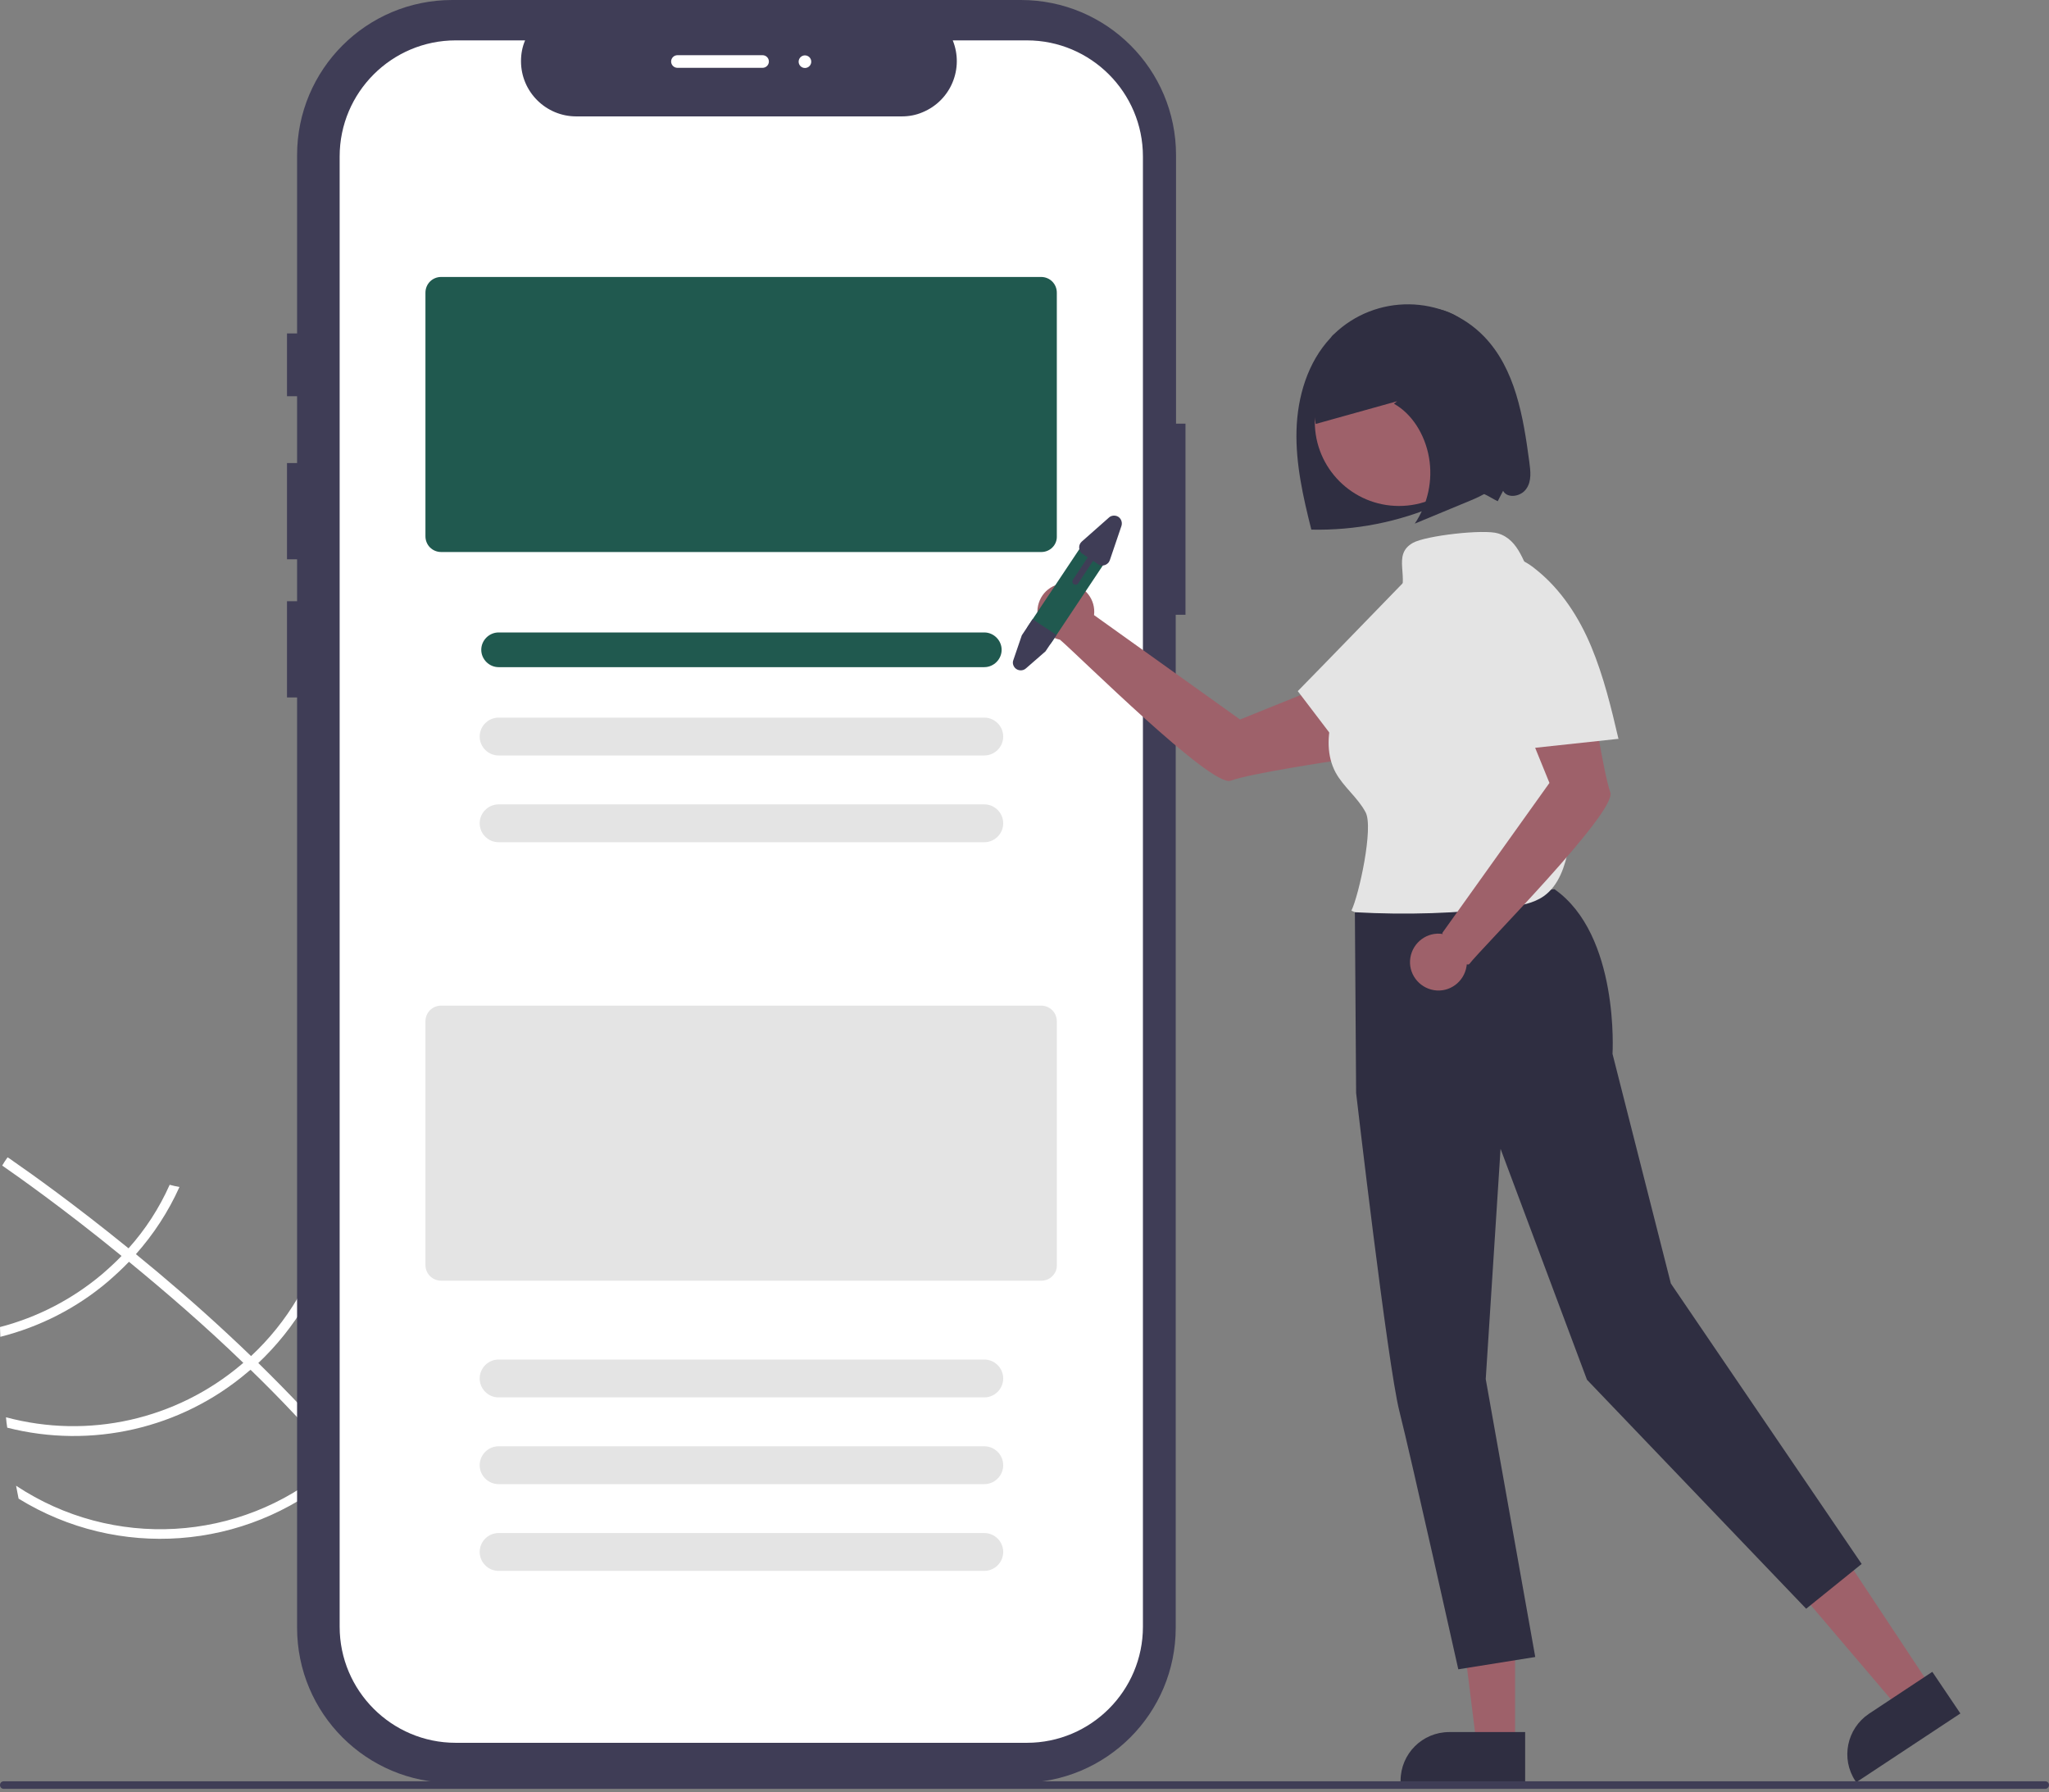 <?xml version="1.0" encoding="utf-8"?>
<!-- Generator: Adobe Illustrator 27.0.1, SVG Export Plug-In . SVG Version: 6.00 Build 0)  -->
<svg version="1.1" id="Layer_1" xmlns="http://www.w3.org/2000/svg" xmlns:xlink="http://www.w3.org/1999/xlink" x="0px" y="0px"
	 viewBox="0 0 649.7 568.2" style="enable-background:new 0 0 649.7 568.2;" xml:space="preserve">
<rect x="0" y="0" width="649.7" height="568.2" fill="#808080" stroke="none"/>
<style type="text/css">
	.st0{fill:#FFFFFF;}
	.st1{fill:#3F3D56;}
	.st2{fill:#20594F;}
	.st3{fill:#E4E4E4;}
	.st4{fill:#2F2E41;}
	.st5{fill:#9E616A;}
</style>
<path class="st0" d="M108.9,460.9l2,2.4c23,27.6,36.4,52.9,40,75.6c0.1,0.3,0.1,0.7,0.2,1l-1.5,0.2l-1.5,0.2
	c-3.6-24.8-19.5-50.8-39.5-74.8c-0.6-0.8-1.3-1.6-2-2.3C98,453,88.8,443.3,79.4,434.2c-0.7-0.7-1.5-1.4-2.2-2.1
	c-12.4-12-25-22.8-36.2-32c-0.8-0.7-1.6-1.3-2.4-1.9C19.5,382.6,4.7,372.3,1.4,370c-0.4-0.3-0.6-0.4-0.7-0.5l0.8-1.3l0,0l0.9-1.3
	c0.1,0,0.8,0.5,2.2,1.5c5.2,3.6,19,13.4,36.1,27.3c0.8,0.6,1.6,1.3,2.4,1.9c9.1,7.4,19.1,16,29.1,25.3c2.5,2.3,5,4.7,7.4,7
	c0.8,0.7,1.5,1.4,2.2,2.1C91.9,441.9,101,451.5,108.9,460.9z"/>
<path class="st0" d="M40.7,395.8c-0.7,0.8-1.4,1.5-2.1,2.3c-2,2.1-4.1,4-6.3,5.9c-9.4,7.9-20.4,13.6-32.3,16.7c0,1,0.1,2.1,0.1,3.1
	c12.6-3.2,24.2-9.1,34.1-17.5c2.3-2,4.6-4.1,6.7-6.3c0.7-0.8,1.4-1.5,2.1-2.3c5.7-6.4,10.4-13.6,13.9-21.4c-1-0.2-2.1-0.4-3.1-0.7
	C50.5,383,46.1,389.8,40.7,395.8z"/>
<path class="st0" d="M79.6,429.9c-0.8,0.7-1.6,1.4-2.4,2.1c-0.2,0.2-0.5,0.4-0.7,0.6C55.8,450.1,28,456.3,1.9,449.3
	c0.1,1.1,0.2,2.2,0.4,3.3c26.7,6.8,55.1,0.3,76.1-17.5c0.3-0.3,0.7-0.6,1-0.8c0.8-0.7,1.6-1.4,2.4-2.1
	c11.9-11.2,20.4-25.5,24.4-41.4c-1-0.4-1.9-0.7-2.9-1.1C99.5,405.1,91.2,419.1,79.6,429.9z"/>
<path class="st0" d="M108.9,460.9c-0.8,0.8-1.5,1.5-2.3,2.2c-0.8,0.8-1.7,1.5-2.6,2.3C76,489,35.7,491.3,5.1,471
	c0.3,1.4,0.5,2.8,0.8,4.1c31.5,19.4,71.8,16.4,100.1-7.4c0.9-0.7,1.7-1.5,2.6-2.3c0.8-0.7,1.6-1.5,2.4-2.2
	c15.4-15.2,24.5-35.7,25.4-57.4c-1-0.7-2-1.3-3-1.9C132.9,425.4,124.2,445.8,108.9,460.9z"/>
<path class="st1" d="M372.9,134.3V49.2c0-27.2-22-49.2-49.2-49.2H143.4c-27.2,0-49.2,22-49.2,49.2c0,0,0,0,0,0v56.5H91v19.9h3.2
	v21.2H91v30.5h3.2v13.3H91v30.5h3.2V516c0,27.2,22,49.2,49.2,49.2c0,0,0,0,0,0h180.2c27.2,0,49.2-22,49.2-49.2l0,0V194.9h3.1v-60.6
	H372.9z"/>
<path class="st0" d="M325.6,12.8h-23.5c3.6,8.9-0.6,19.1-9.6,22.8c-2.1,0.9-4.3,1.3-6.6,1.3H182.7c-9.6,0-17.5-7.8-17.5-17.5
	c0-2.3,0.4-4.5,1.3-6.6h-22c-20.3,0-36.8,16.5-36.8,36.8l0,0v466.1c0,20.3,16.5,36.8,36.8,36.8h0h181.1c20.3,0,36.8-16.5,36.8-36.8
	l0,0V49.6C362.4,29.3,345.9,12.8,325.6,12.8L325.6,12.8z"/>
<path class="st2" d="M330.2,175H139.9c-2.8,0-5-2.2-5-5V92.8c0-2.8,2.2-5,5-5h190.2c2.8,0,5,2.2,5,5V170
	C335.2,172.8,332.9,175,330.2,175z"/>
<path class="st2" d="M312.1,211.5h-154c-3,0-5.5-2.5-5.5-5.5s2.5-5.5,5.5-5.5h154c3,0,5.5,2.5,5.5,5.5S315.1,211.5,312.1,211.5z"/>
<path class="st3" d="M312.1,239.5h-154c-3.3,0-6-2.7-6-6s2.7-6,6-6l0,0h154c3.3,0,6,2.7,6,6S315.4,239.5,312.1,239.5z"/>
<path class="st3" d="M312.1,267h-154c-3.3,0-6-2.7-6-6s2.7-6,6-6l0,0h154c3.3,0,6,2.7,6,6S315.4,267,312.1,267z"/>
<path class="st3" d="M330.2,406H139.9c-2.8,0-5-2.2-5-5v-77.2c0-2.8,2.2-5,5-5h190.2c2.8,0,5,2.2,5,5V401
	C335.2,403.8,332.9,406,330.2,406z"/>
<path class="st3" d="M312.1,443h-154c-3.3,0-6-2.7-6-6s2.7-6,6-6l0,0h154c3.3,0,6,2.7,6,6S315.4,443,312.1,443z"/>
<path class="st3" d="M312.1,470.5h-154c-3.3,0-6-2.7-6-6s2.7-6,6-6l0,0h154c3.3,0,6,2.7,6,6S315.4,470.5,312.1,470.5z"/>
<path class="st3" d="M312.1,498h-154c-3.3,0-6-2.7-6-6s2.7-6,6-6l0,0h154c3.3,0,6,2.7,6,6S315.4,498,312.1,498z"/>
<path class="st4" d="M484.9,146.3c-1.9-14.2-4.4-29.4-14.4-39.7c-13-13.3-34.3-13.5-47.6-0.6c-0.4,0.3-0.7,0.7-1,1.1
	c-7.3,7.8-10.5,18.7-10.8,29.3s2.1,21.2,4.7,31.5c13.9,0.3,27.7-2.4,40.5-8c3.1-1.5,6.4-2.8,9.7-3.8c3.4-0.9,5.8,1.3,8.9,2.8
	l1.7-3.3c1.4,2.6,5.8,1.8,7.4-0.7C485.7,152.5,485.3,149.3,484.9,146.3z"/>
<polygon class="st5" points="612.4,535 602.2,541.8 571.3,505.5 586.3,495.6 "/>
<path class="st4" d="M621.6,543.2l-33,21.8l-0.3-0.4c-4.7-7.1-2.7-16.6,4.3-21.3l0,0l20.1-13.3L621.6,543.2z"/>
<polygon class="st5" points="480.4,553.1 468.2,553.1 462.3,505.8 480.4,505.8 "/>
<path class="st4" d="M483.6,565l-39.5,0v-0.5c0-8.5,6.9-15.4,15.4-15.4h0l24.1,0L483.6,565z"/>
<path class="st5" d="M393.2,228.1l-46.3-33.1c0.6-4.9-2.9-9.4-7.9-10s-9.4,2.9-10,7.9c-0.5,4.6,2.5,8.9,7.1,9.9
	c5.8,4.9,48,46.9,54.1,44.7c6.1-2.3,33-6.3,33-6.3l0.7-25.5L393.2,228.1z"/>
<path class="st4" d="M429.6,288.3l0.4,58.2c0,0,10,86.2,13.7,100.8s18.7,81.9,18.7,81.9l24.4-3.9l-15.7-88.1l4.7-73l27.4,73.2
	l69.5,72.6l17.6-14.2l-60.5-88.9l-18.5-72.8c0,0,2.3-37.7-18.4-52.2L429.6,288.3z"/>
<circle class="st5" cx="443.6" cy="133.7" r="26.7"/>
<rect x="447.8" y="299.4" transform="matrix(0.409 -0.913 0.913 0.409 -15.772 606.122)" class="st4" width="24.3" height="31.6"/>
<path class="st2" d="M318.1,196.8"/>
<path class="st3" d="M486.4,185.1c-3.1-6.3-4.7-14-11.4-16c-4.5-1.4-22.9,0.7-27,3c-6.9,3.9-0.6,11.1-4.7,17.8
	c-4.4,7.3-8.8,14.7-13.2,22c-3,5-6.1,10.2-7.7,15.8c-1.6,5.7-1.7,12,1.1,17.2c2.5,4.6,7,7.9,9.5,12.6c2.6,4.8-2.1,26.3-4.5,31.2
	l1.2,0.5c16.2,0.9,32.4,0.4,48.4-1.6c4-0.5,8.1-1.2,11.4-3.5c4.8-3.4,6.8-9.6,7.9-15.4C503.2,240.4,499.3,210.9,486.4,185.1z"/>
<path class="st3" d="M431.7,245.8c7.2-7.1,14.5-14.3,20.5-22.5s10.6-17.6,11.9-27.7c0.6-3.2,0.3-6.5-0.6-9.6c-1.1-3-3.6-5.8-6.7-6.5
	c-5.1-1.1-9.7,2.9-13.3,6.7c-10.7,11-21.3,22-32,32.9c6.8,8.9,13.6,17.9,20.4,26.8L431.7,245.8z"/>
<path class="st5" d="M510.6,251.2c-2.2-6.1-6.3-33-6.3-33l-25.5-0.7l12.5,30.7l-34,47.6c0,0,0.1,0.1,0.2,0.3
	c-4.9-0.8-9.5,2.6-10.3,7.5c-0.8,4.9,2.6,9.5,7.5,10.3c4.9,0.8,9.5-2.6,10.3-7.5c0-0.2,0.1-0.5,0.1-0.7c0.3,0.1,0.6,0.1,0.8-0.1
	C469.5,300.8,512.8,257.4,510.6,251.2z"/>
<path class="st3" d="M513.2,234.3c-2.3-9.9-4.7-19.8-8.6-29.2s-9.6-18.2-17.5-24.5c-2.5-2.1-5.4-3.7-8.6-4.4c-3.2-0.6-6.8,0.1-9,2.4
	c-3.6,3.8-2.5,9.8-1.2,14.8c3.9,14.8,7.7,29.6,11.6,44.4c11.2-1.2,22.3-2.4,33.5-3.6L513.2,234.3z"/>
<path class="st4" d="M477,135.7c-0.8-6.5-1.7-13-3.7-19.1c-2-6.1-5.1-11.8-9.7-15.2c-7.2-5.5-16.5-4.4-24.5-1.3
	c-6.2,2.4-12.3,6.1-16.7,12.1c-4.4,5.9-6.9,14.4-5.2,22.2c8.6-2.4,17.2-4.8,25.8-7.2L442,128c5.6,3.1,9.8,9.6,11.1,17
	c1.3,7.3-0.4,14.9-4.5,21c5.9-2.4,11.7-4.9,17.6-7.3c3.6-1.5,7.5-3.3,9.6-7.1C478.3,147.1,477.7,141.1,477,135.7z"/>
<path class="st2" d="M350.8,177.6l-17.2,25.8c-0.8,1.3-2.2,2-3.8,2c-1.8,0-3.4-1.1-4.1-2.8c-0.1-0.3-0.2-0.6-0.3-0.9
	c-0.2-1.2,0-2.4,0.7-3.4l17.2-25.8c1.4-2.1,4.2-2.6,6.2-1.2C351.6,172.8,352.2,175.6,350.8,177.6L350.8,177.6L350.8,177.6z"/>
<path class="st1" d="M335,201.3l-3.5,5.2l-6.2,5.4c-1,0.9-2.6,0.8-3.5-0.2c-0.6-0.7-0.8-1.6-0.5-2.4l2.7-7.9l3.4-5.1L335,201.3z"/>
<path class="st1" d="M351.6,164.1l-8.6,7.6c-1,0.9-1.1,2.4-0.2,3.5c0.1,0.2,0.3,0.3,0.5,0.4l1.6,1.1l-4.7,7.1
	c-0.3,0.5-0.2,1.1,0.3,1.4c0.5,0.3,1.1,0.2,1.4-0.3l0,0l4.7-7.1l1.6,1.1c1.1,0.7,2.6,0.4,3.4-0.7c0.1-0.2,0.2-0.4,0.3-0.6l3.7-10.9
	c0.4-1.3-0.3-2.7-1.5-3.1C353.2,163.3,352.2,163.5,351.6,164.1L351.6,164.1z"/>
<path class="st1" d="M648.5,567.1H1.2c-0.7,0-1.2-0.5-1.2-1.2c0-0.7,0.5-1.2,1.2-1.2h647.3c0.7,0,1.2,0.5,1.2,1.2
	C649.7,566.6,649.1,567.1,648.5,567.1z"/>
<path class="st0" d="M241.8,21.5h-27c-1.1,0-2-0.9-2-2s0.9-2,2-2h27c1.1,0,2,0.9,2,2S242.9,21.5,241.8,21.5z"/>
<ellipse transform="matrix(0.16 -0.987 0.987 0.16 195.14 268.416)" class="st0" cx="255.3" cy="19.5" rx="2" ry="2"/>
</svg>
